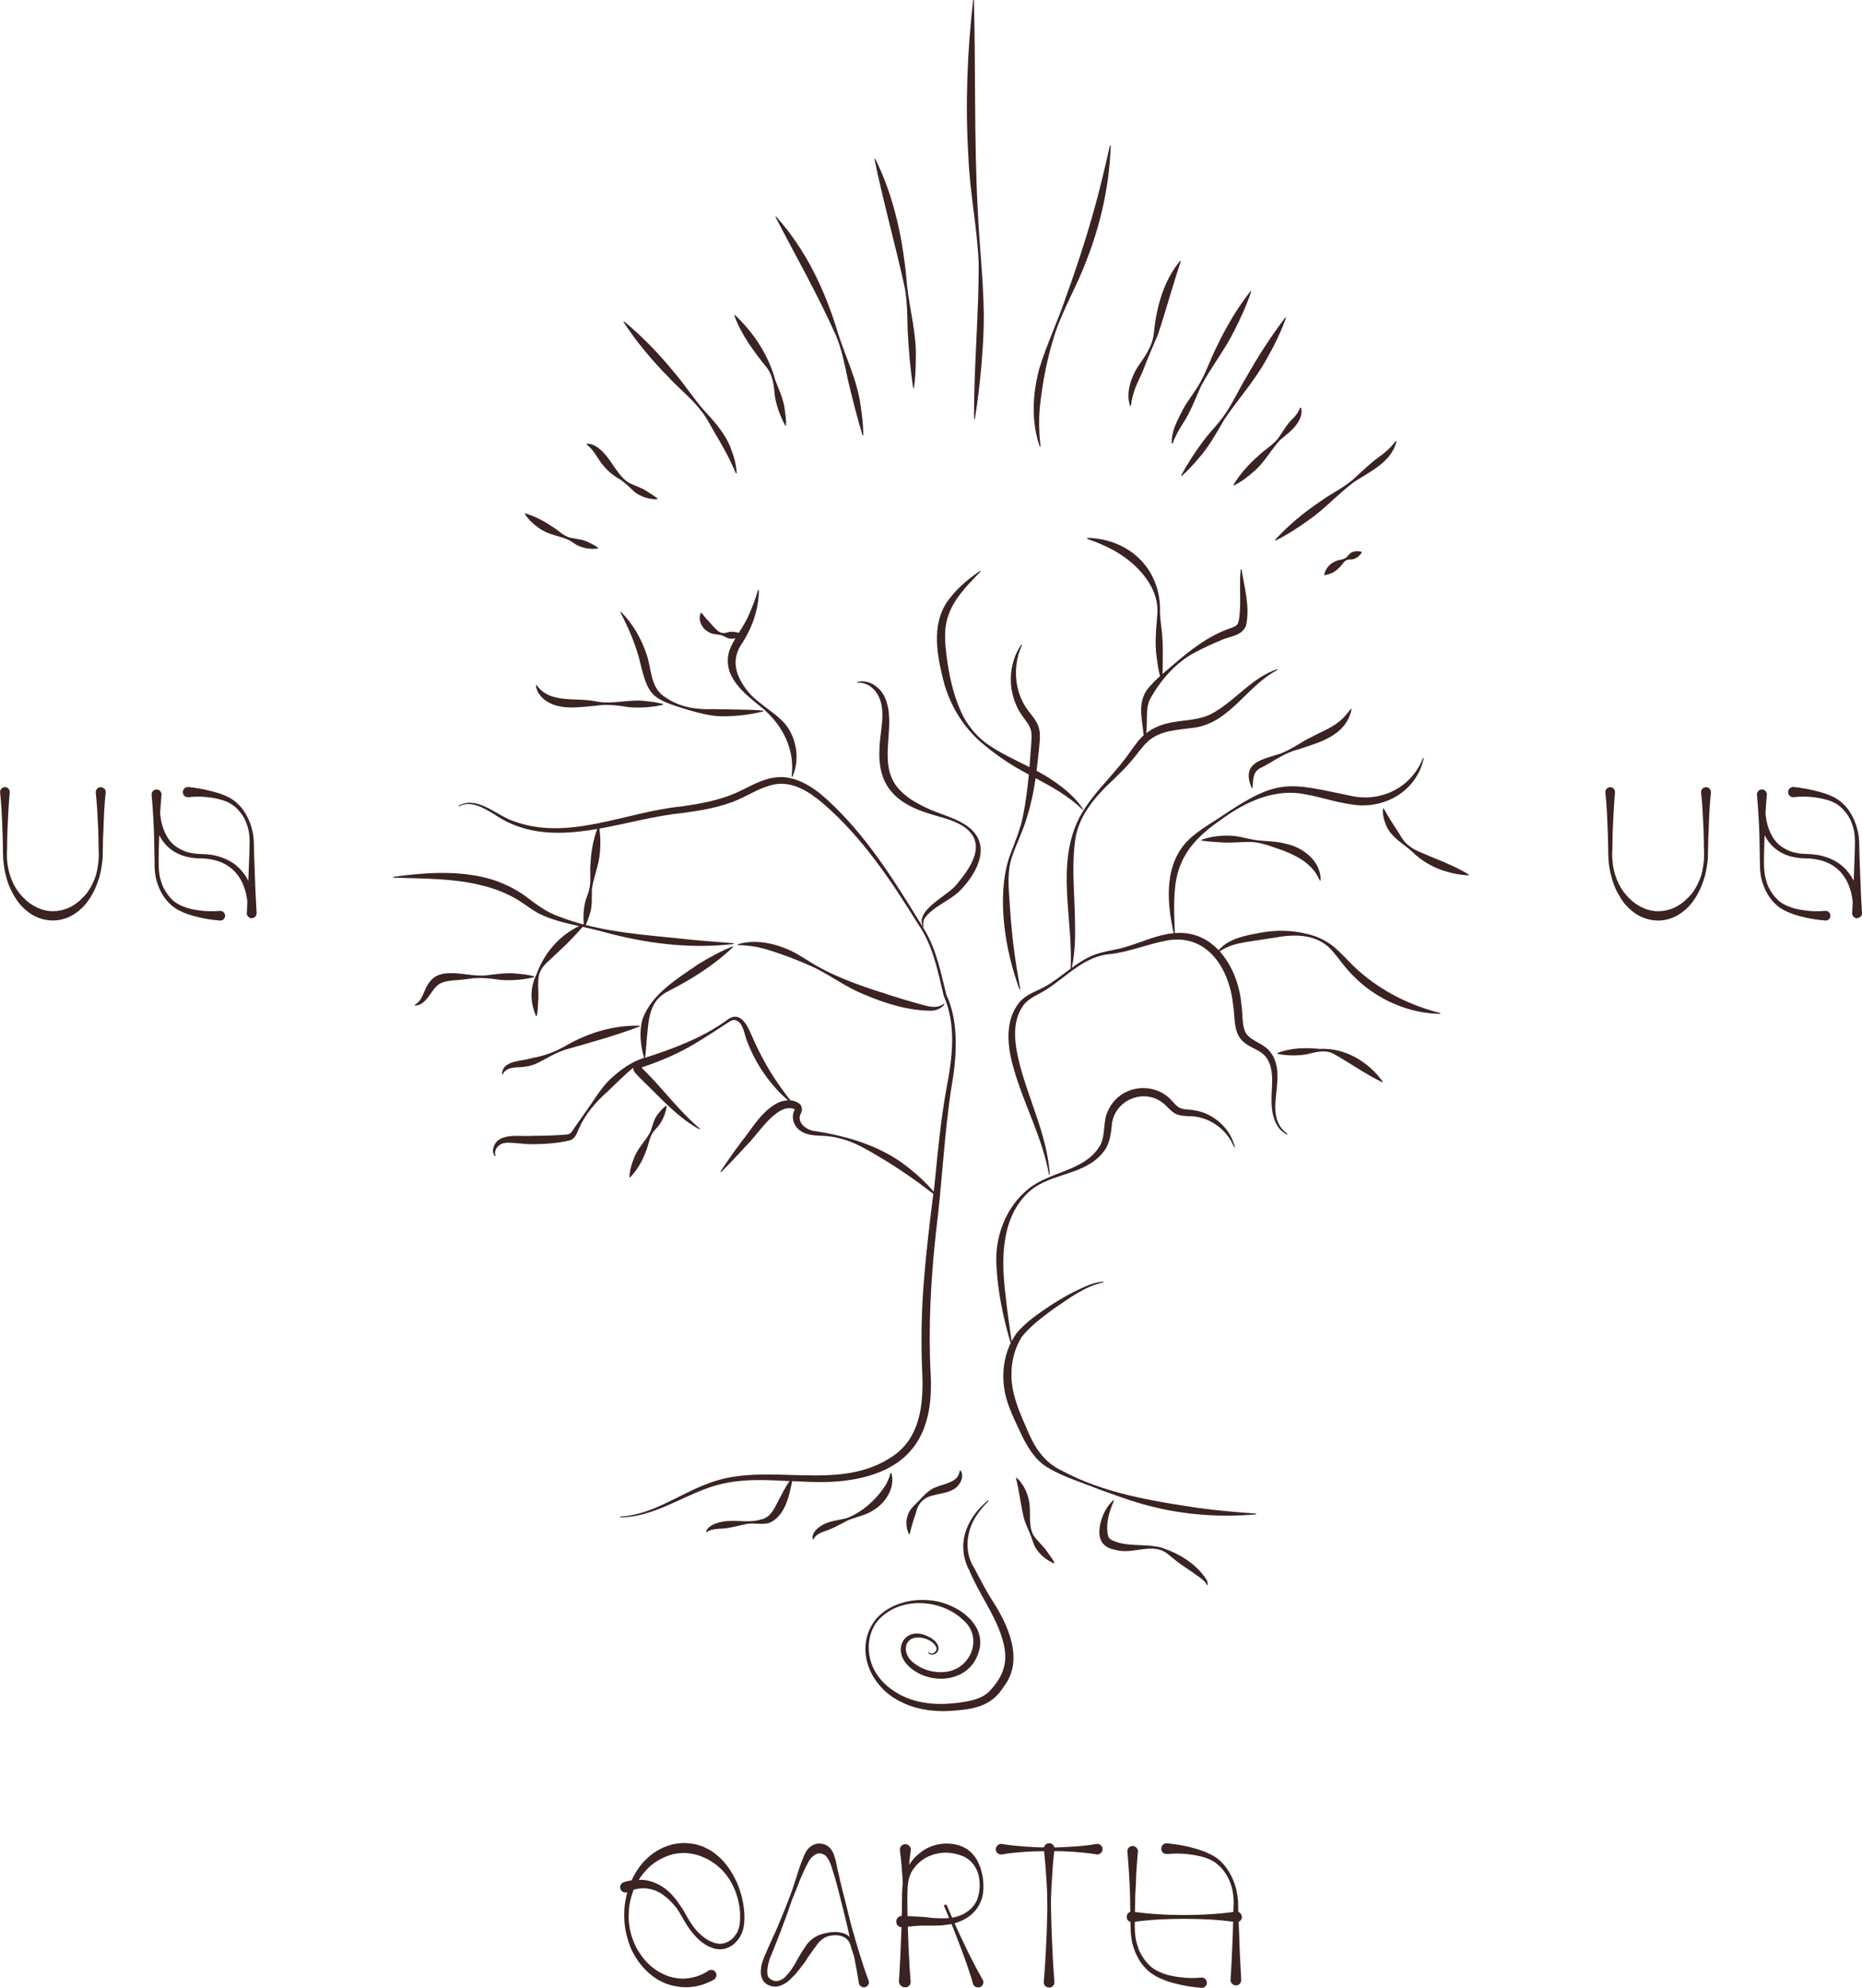 <?xml version="1.0" encoding="UTF-8"?>
<svg id="Layer_1" data-name="Layer 1" xmlns="http://www.w3.org/2000/svg" viewBox="0 0 597.02 637.07">
  <defs>
    <style>
      .cls-1 {
        fill: #3a2322;
      }
    </style>
  </defs>
  <path class="cls-1" d="M33.28,252.65c-.33-.27-.74-.39-1.15-.35-.42.04-.8.24-1.07.57-.26.31-.39.72-.35,1.1.42,3.94.6,7.95.78,11.89.06,1.93.12,3.92.12,5.9.06,1.01.06,2.01.06,2.95-.06.93-.12,1.9-.3,2.91-.12.94-.36,1.9-.58,2.81-.29.88-.65,1.78-1.06,2.66-.41.87-.88,1.7-1.41,2.47-.55.86-1.22,1.57-1.81,2.16-1.3,1.36-2.83,2.47-4.43,3.21-1.72.74-3.44,1.11-5.13,1.11-3.38,0-6.84-1.6-9.51-4.39-1.29-1.29-2.4-2.87-3.22-4.57-.43-.93-.78-1.82-1.06-2.72-.29-.88-.47-1.84-.65-2.77-.18-1-.24-1.96-.29-2.87,0-.97,0-1.97.06-3,0-1.97.06-3.98.12-5.95.18-3.88.36-7.89.72-11.82v-.02s0-.23,0-.23c-.04-.42-.23-.79-.53-1.06-.31-.27-.71-.4-1.13-.36-.42.04-.8.24-1.07.57-.26.31-.39.72-.35,1.1.44,4.17.61,8.33.72,11.86.08,1.31.11,2.65.13,3.94.01.66.03,1.32.05,1.97,0,1.02,0,1.99.06,3.02.06.97.12,1.97.3,3.02.12.97.36,2.01.61,2.98.24.97.55,1.95.92,2.93.32.79.76,1.83,1.34,2.8.45.85.98,1.68,1.65,2.63,1.37,1.76,2.98,3.18,4.79,4.24,1.99,1.09,4.18,1.67,6.36,1.67s4.45-.62,6.3-1.73c1.83-1.06,3.46-2.52,4.73-4.24,1.22-1.62,2.22-3.45,2.99-5.43.33-.88.63-1.76.97-2.86l.07-.31c.22-.92.42-1.79.53-2.65.19-1.08.31-2.05.37-3.06,0-1.01,0-1.97.06-3,0-1.96.06-3.95.18-5.93.11-3.51.27-7.67.72-11.88v-.21c-.04-.42-.24-.8-.57-1.07Z"/>
  <path class="cls-1" d="M81.69,279.53l-.24-6.47-.06-3.31c-.07-1.3-.21-2.38-.43-3.3-.51-2.28-1.37-4.38-2.58-6.25l-.26-.37c-.22-.33-.45-.66-.72-.98-.36-.42-.74-.86-1.16-1.22-.72-.72-1.66-1.41-2.79-2.05-1.77-.91-3.86-1.63-6.38-2.19-2.04-.51-4.21-.89-6.69-1.15h-.27c-.43.04-.82.24-1.1.57-.28.34-.43.78-.39,1.21.08.92.85,1.56,1.8,1.48,2.08-.24,4.13-.24,6.27,0,1.03.11,2.04.29,3.08.53,1.16.26,2.14.56,2.99.94.98.43,1.83.96,2.61,1.62.64.54,1.29,1.25,2.09,2.27,1.15,1.67,1.98,3.73,2.34,5.78.16.97.23,1.93.23,3.11l-.06,3.29-.35,9.26c-.55-1.11-1.21-2.12-1.98-3.01-.8-.98-1.73-1.85-2.78-2.59-1.01-.69-2.19-1.3-3.32-1.72-.95-.35-2.21-.78-3.55-.98-1.36-.2-2.56-.3-3.64-.3h0c-2.58-.07-4.77-.58-6.49-1.52-1.07-.56-1.96-1.21-2.66-1.9-.93-1-1.52-1.82-1.92-2.68-.99-1.81-1.62-3.96-1.87-6.36,0-.1-.01-.21-.03-.33-.01-.1-.03-.21-.03-.3l.02-.32c.11-1.78.23-3.62.39-5.4.07-.15.07-.34,0-.49-.06-.41-.25-.77-.56-1.02-.32-.27-.73-.4-1.19-.36-.91.17-1.53.98-1.38,1.83.18,2.1.36,4.28.47,6.48l.18,3.23.12,3.22c0,.54.02,1.1.03,1.66.01.55.03,1.1.03,1.64s.02,1.09.03,1.63c.01.54.03,1.07.03,1.62l.06,3.29c0,.99.1,2.07.31,3.31.43,2.21,1.3,4.37,2.51,6.25,1.31,2.02,3.06,3.63,5.06,4.63,1.77.91,3.86,1.63,6.38,2.19,1.95.49,4.13.82,6.69,1.03h.28c.82-.08,1.43-.83,1.36-1.67-.08-.87-.82-1.5-1.67-1.42-2.26.19-4.31.16-6.28-.12-1.07-.13-2.13-.31-3.08-.53-.94-.22-1.92-.56-2.93-1-.93-.41-1.81-.93-2.59-1.55-.85-.79-1.52-1.55-2.05-2.34-.58-.81-1.11-1.74-1.51-2.67-.35-1.01-.65-2.02-.88-3-.2-1.19-.29-2.23-.3-3.2-.04-.71-.03-1.43-.01-2.13,0-.36.01-.72.01-1.09,0-.54.02-1.07.03-1.61.02-.54.03-1.09.03-1.61.03-.55.05-1.11.06-1.67.01-.55.03-1.1.06-1.64v-.11c.16.3.32.6.5.89,1.29,2.21,3.27,4.01,5.56,5.07,2.13.98,4.56,1.47,7.22,1.47,2.56.06,4.79.5,6.64,1.29,2.1.87,3.91,2.28,5.24,4.08,1.21,1.57,2.09,3.55,2.69,6.03.18.83.3,1.67.41,2.42l-.17,3.61-.08.23.08.11c.04.51.32.93.77,1.16.21.25.52.38,1.01.19.84-.11,1.43-.83,1.35-1.65l-.02-.34c-.24-4.35-.46-8.46-.58-12.73Z"/>
  <path class="cls-1" d="M548,252.65c-.33-.27-.73-.39-1.15-.35-.42.04-.8.24-1.07.57-.26.31-.39.72-.35,1.1.42,3.93.6,7.93.78,11.84.06,1.94.12,3.95.12,5.95.06,1.01.06,2.01.06,2.98-.06.93-.12,1.88-.3,2.89-.12.93-.35,1.89-.58,2.81-.29.88-.65,1.77-1.06,2.66-.41.87-.88,1.7-1.41,2.47-.56.87-1.26,1.61-1.82,2.16-1.3,1.36-2.83,2.47-4.43,3.21-1.72.74-3.44,1.11-5.13,1.11-3.38,0-6.84-1.6-9.51-4.39-1.29-1.29-2.4-2.87-3.22-4.57-.43-.93-.78-1.82-1.06-2.72-.29-.88-.47-1.84-.65-2.76-.17-.99-.23-1.95-.29-2.87,0-.97,0-1.97.06-3,0-1.97.06-3.98.12-5.98.18-3.87.36-7.86.71-11.79v-.02s0-.23,0-.23c-.04-.42-.23-.79-.53-1.06-.31-.27-.71-.4-1.13-.36-.42.04-.8.24-1.07.57-.26.31-.39.72-.35,1.1.44,4.19.61,8.34.72,11.86.08,1.31.11,2.64.13,3.93.01.66.03,1.33.05,1.98,0,1.02,0,1.99.06,3.02.05.92.11,1.96.3,3.02.12.97.36,2.01.61,2.98.24.97.55,1.95.91,2.93.32.79.76,1.83,1.34,2.8.45.85.98,1.68,1.65,2.63,1.37,1.76,2.98,3.18,4.79,4.24,1.99,1.09,4.19,1.67,6.36,1.67s4.45-.62,6.3-1.73c1.82-1.06,3.46-2.52,4.73-4.24,1.22-1.62,2.22-3.45,2.99-5.43.33-.88.63-1.75.97-2.86l.08-.34c.21-.91.42-1.77.52-2.62.19-1.08.31-2.05.37-3.06,0-1.01,0-1.97.06-3,0-1.96.06-3.95.18-5.93.11-3.52.28-7.67.72-11.88v-.21c-.04-.42-.24-.8-.57-1.07Z"/>
  <path class="cls-1" d="M596.99,292.25c-.24-4.35-.46-8.46-.58-12.73l-.24-6.47-.06-3.31c-.07-1.3-.21-2.38-.43-3.3-.51-2.28-1.37-4.38-2.58-6.25l-.26-.37c-.22-.33-.45-.66-.72-.98-.36-.42-.74-.86-1.16-1.22-.72-.72-1.66-1.41-2.79-2.05-1.78-.91-3.86-1.63-6.38-2.19-2.04-.51-4.21-.89-6.69-1.15h-.27c-.43.04-.82.24-1.1.57-.28.34-.43.78-.39,1.21.08.92.84,1.56,1.8,1.48,2.08-.24,4.13-.24,6.27,0,1.03.11,2.04.29,3.08.53,1.16.26,2.14.56,2.99.94.98.43,1.83.96,2.61,1.62.82.69,1.56,1.59,2.09,2.27,1.16,1.67,1.99,3.73,2.34,5.78.16.96.24,1.95.24,3.11l-.06,3.29-.35,9.26c-.55-1.11-1.21-2.12-1.98-3.01-.8-.98-1.73-1.85-2.78-2.59-1.01-.69-2.19-1.3-3.32-1.72-.95-.35-2.21-.78-3.55-.98-1.36-.2-2.56-.3-3.64-.3h0c-2.58-.07-4.77-.58-6.49-1.52-1.07-.56-1.96-1.21-2.66-1.9-.93-1-1.52-1.82-1.92-2.68-.99-1.81-1.62-3.96-1.87-6.36,0-.1-.01-.21-.03-.33-.01-.1-.03-.21-.03-.3l.02-.32c.11-1.78.23-3.62.39-5.4.07-.15.07-.34,0-.49-.06-.41-.25-.77-.56-1.02-.32-.27-.73-.4-1.19-.36-.91.17-1.53.98-1.39,1.78.18,2.12.36,4.31.48,6.53l.18,3.23.12,3.22c0,.54.02,1.1.03,1.66.02.55.03,1.1.03,1.64s.01,1.09.03,1.63c.01.54.03,1.07.03,1.62l.06,3.29c0,.99.1,2.07.31,3.31.43,2.2,1.3,4.37,2.51,6.25,1.31,2.03,3.06,3.63,5.06,4.63,1.77.91,3.86,1.63,6.38,2.19,1.95.49,4.13.82,6.69,1.03h.28c.82-.08,1.43-.83,1.36-1.67-.08-.87-.81-1.49-1.67-1.42-2.26.19-4.31.16-6.28-.12-1.07-.13-2.13-.31-3.08-.53-.94-.22-1.92-.56-2.93-1-.93-.41-1.81-.93-2.59-1.55-.85-.79-1.52-1.55-2.05-2.34-.58-.81-1.1-1.74-1.51-2.67-.35-1-.65-2.02-.88-3-.2-1.19-.29-2.23-.3-3.2-.04-.71-.03-1.43-.01-2.13,0-.36.01-.72.01-1.09,0-.54.01-1.07.03-1.61.02-.54.03-1.09.03-1.61.03-.55.05-1.11.06-1.67.01-.55.03-1.09.06-1.63v-.11c.16.3.32.6.5.89,1.29,2.21,3.27,4.01,5.56,5.07,2.13.98,4.56,1.47,7.22,1.47,2.6.07,4.77.49,6.64,1.29,2.1.87,3.91,2.28,5.24,4.08,1.21,1.57,2.09,3.55,2.69,6.03.18.83.3,1.67.41,2.42l-.17,3.61-.08.23.08.11c.04.51.32.93.77,1.16.21.25.53.38,1.01.19.84-.11,1.43-.83,1.36-1.65l-.02-.34Z"/>
  <path class="cls-1" d="M236.15,603.09c-.65-1.36-1.46-2.94-2.51-4.42-1.12-1.56-2.24-2.82-3.45-3.85l-.97-.78c-.33-.27-.61-.46-.91-.66l-.52-.33c-.27-.17-.56-.35-.9-.51-.08-.03-.16-.07-.24-.11-.11-.06-.23-.11-.28-.12l-.63-.35c-1.87-.75-3.57-1.14-5.12-1.19-.31-.08-.54-.08-.74-.08h-.72c-.2,0-.41.02-.63.03-.22.02-.44.03-.73.04l-1.44.22c-.37.06-.79.13-1.14.25-1.71.46-3.39,1.2-4.85,2.12-1.34.82-2.66,1.92-4.05,3.39-1.52,1.7-2.77,3.63-3.81,5.9-.82.13-1.63.31-2.46.57l-.25.09c-.81.4-1.17,1.38-.82,2.26.2.4.54.71.96.87.38.15.78.15,1.18,0-.03.12-.06.24-.07.34-.14.43-.21.86-.27,1.26-.18.7-.3,1.44-.41,2.15l-.05.3c-.17,1.42-.21,3.01-.13,5.01.2,3.31,1.02,6.58,2.45,9.71.94,1.8,1.77,3.12,2.71,4.29,1.19,1.49,2.39,2.68,3.64,3.64,1.3,1.04,2.82,1.91,4.54,2.6l1.22.4.26.04.39.15.64.13c.86.2,1.73.33,2.59.4.41.03.82.05,1.24.05,3.06,0,6.19-.84,8.94-2.41l.31-.04v-.19c.28-.24.47-.55.55-.91.1-.43.02-.88-.21-1.23-.23-.38-.6-.65-1.04-.75-.45-.1-.93-.01-1.31.24-1.2.82-2.54,1.46-3.99,1.9-1.57.43-3.01.64-4.36.64-.19-.02-.38-.03-.57-.04-.56-.04-1.09-.07-1.7-.22l-.54-.06-1.59-.45c-1.36-.47-2.7-1.14-4.07-2.03-1.27-.89-2.43-1.92-3.44-3.06-1.02-1.22-1.93-2.51-2.69-3.84-1.51-2.89-2.37-5.92-2.56-9.01-.06-1.61,0-3.21.19-4.74.13-.83.32-1.61.52-2.4.05-.28.13-.53.23-.82l.51-1.53c.03-.11.07-.22.11-.32.69-.17,1.47-.35,2.26-.41,1.47-.13,2.96.07,4.32.56l.53.2c.06.02.12.05.19.1.09.06.2.12.29.14l.57.28c.06.02.12.05.19.09.08.05.17.1.28.15l.91.61c.1.08.19.16.28.23.22.18.42.36.62.47l.86.73c.19.24.41.45.61.63.09.08.18.17.24.23l1.55,1.8c.69.92,1.24,1.89,1.82,2.92.23.4.46.81.7,1.22l.24.39c.77,1.25,1.57,2.55,2.58,3.68.59.74,1.19,1.38,1.73,1.87.73.66,1.39,1.17,2.07,1.6.77.49,1.59.89,2.33,1.14.77.32,1.69.48,2.76.48h.01c.7-.05,1.73-.22,2.68-.69.86-.43,1.6-.98,2.18-1.63.62-.62,1.17-1.38,1.56-2.17.34-.63.62-1.4.88-2.43v-.03c.53-2.96.33-6.22-.59-9.99-.5-1.8-1.04-3.35-1.65-4.75ZM237.01,617.54c-.24.89-.5,1.54-.81,2.05-.36.6-.85,1.22-1.36,1.73-1.14,1.01-2.51,1.6-3.85,1.66-.69,0-1.43-.13-2.09-.37-.71-.26-1.39-.5-2.07-.94-.69-.42-1.31-.86-1.83-1.33-.57-.5-1.15-1.03-1.65-1.59-1.01-1.2-1.91-2.48-2.77-3.94-.39-.71-.78-1.42-1.15-2.04-.32-.63-.71-1.17-1.08-1.69l-.31-.43c-.04-.07-.08-.13-.11-.2-.07-.13-.14-.26-.22-.34l-1.12-1.52-1.25-1.45s-.1-.1-.16-.15c-.09-.08-.19-.16-.3-.31-1.15-1.15-2.58-2.16-4.27-3-1.72-.79-3.53-1.21-5.23-1.21h-.58c.85-1.39,1.96-2.74,3.31-4.04,1.06-1,2.33-1.9,3.7-2.61,1.3-.71,2.77-1.28,4.13-1.59,1.54-.33,2.97-.44,4.38-.32,1.49.13,2.96.46,4.26.95,2.88,1.05,5.46,2.79,7.46,5.04,2.02,2.26,3.54,5.11,4.41,8.25.41,1.41.69,2.98.83,4.67.06,1.53.07,3.15-.25,4.69Z"/>
  <path class="cls-1" d="M273.17,617.93c-.52-1.91-.99-3.84-1.44-5.72-.23-.95-.46-1.91-.7-2.86l-.43-1.67c-.58-2.24-1.18-4.55-1.65-6.86-.28-1.01-.48-2.01-.7-3.07-.09-.42-.18-.84-.27-1.29l-.1-.37c-.17-.62-.34-1.26-.57-1.89-.42-1.01-.95-1.76-1.66-2.34-.7-.64-1.77-1.01-2.89-1.01h0c-1.25-.08-2.36.58-2.92.99-.72.54-1.25,1.23-1.66,2.12-.21.35-.41.82-.55,1.16l-.45,1.17c-.68,1.69-1.23,3.42-1.75,5.1-.34,1.08-.68,2.16-1.06,3.25-.75,2.3-1.62,4.48-2.54,6.79l-.58,1.45c-1.04,2.57-2.17,5.32-3.44,8.05l-1.83,4.06c-.19.53-.42,1.02-.66,1.54l-.24.53c-.32.8-.56,1.49-.72,2.09-.28.76-.35,1.58-.41,2.37h0c-.08,1.1.07,1.95.47,2.69.16.47.46.92.81,1.19.31.3.69.64,1.13.78.85.46,1.95.56,2.71.5.95-.15,1.75-.53,2.39-.88.62-.31,1.3-.82,1.92-1.43l1.59-1.59c.24-.29.47-.58.7-.85.28-.33.55-.65.81-1,.25-.38.57-.76.88-1.14.16-.2.32-.39.49-.61.1-.16.21-.31.32-.47.31-.44.62-.89.84-1.34l.4-.58c.29-.42.56-.81.82-1.16.2-.26.38-.51.55-.76.22-.32.43-.63.71-.95.37-.55.81-1.12,1.24-1.62l.25-.22c.41-.37.8-.71,1.34-.99.52-.35,1.19-.6,1.94-.72.78-.14,1.43-.18,2.06-.12,1.49.07,2.73.62,3.51,1.56.4.46.71,1.06.9,1.74.12.43.26.87.4,1.29.09.28.18.54.26.81l.44,1.32c.58,2.84,1.11,5.73,1.55,8.51,0,.15.04.26.06.26l.03.14c.17.43.52.77.96.94.19.07.38.11.56.11s.36-.04.49-.11c.43-.13.78-.43.98-.83.19-.39.21-.83.05-1.22-2.08-5.51-3.73-11.26-5.32-16.82ZM270.66,619.69c-.69-.25-1.42-.4-2.32-.48-1.5-.06-3.1.14-4.6.6-1.63.44-3.14,1.31-4.12,2.36-.6.53-1.06,1.17-1.56,1.96l-1.17,1.81c-.52.76-.95,1.55-1.36,2.32-.27.51-.55,1.02-.86,1.53-.89,1.45-1.68,2.51-2.51,3.35-.45.57-.92.97-1.51,1.27-.53.29-1.13.48-1.7.54-.54,0-1.06-.15-1.64-.47-.52-.29-.81-.64-1.06-1.03-.16-.49-.24-1.07-.24-1.82.06-.63.13-1.27.25-1.93l.57-2.04c.26-.65.52-1.29.85-2.02l1.63-4.1c.17-.45.35-.91.53-1.36.36-.9.73-1.83,1.03-2.74l1.57-4.18c.26-.82.54-1.62.82-2.41.21-.59.41-1.17.6-1.73.19-.48.4-.98.6-1.47.35-.84.7-1.71,1.03-2.57,1.14-3.08,2.31-5.7,3.56-8.03.38-.75.74-1.29,1.1-1.66.44-.44.94-.82,1.31-1.09.48-.21.87-.3,1.28-.3.44,0,.78.04,1.18.28l.1.04c.4.1.84.47,1.17.99.43.49.75,1.21.99,1.81.31.62.49,1.29.69,2.02.08.28.18.56.28.85.13.37.26.76.37,1.17.85,2.86,1.57,5.76,2.27,8.57.64,2.51,1.39,5.49,2.08,8.51l.56,2.56c-.54-.54-1.16-.93-1.75-1.11Z"/>
  <path class="cls-1" d="M313.5,611.27c.57-.88,1.05-1.95,1.41-3.1.27-1.08.4-2.15.4-3.26.07-1.03-.05-2.08-.2-3.28-.2-1.05-.46-2.12-.8-3.19-.37-.94-.84-2.02-1.47-3-.81-1.13-1.6-1.97-2.43-2.56-2.31-1.67-4.93-2.02-6.71-2.02h0c-2.26-.06-4.63.51-6.69,1.61-1.05.56-2,1.32-2.8,2-.78.66-1.53,1.49-2.29,2.56-.14.22-.28.44-.42.67.13-1.69.31-3.23.53-4.7v-.45c-.09-.48-.36-.92-.75-1.19-.37-.26-.82-.37-1.22-.29-.47.04-.89.26-1.17.63-.29.38-.42.88-.34,1.35.39,2.96.67,6.19.91,10.43v.15c-.26,2.04-.26,4.07-.26,6.03,0,.78-.02,1.57-.03,2.37-.01.67-.03,1.35-.03,2.01h-.11c-1.02.08-1.72.93-1.65,1.94,0,.46.19.89.54,1.21.32.29.73.46,1.14.47-.22,6.49-.49,12.13-.83,17.25v.23c.08.83.68,1.52,1.43,1.69.25.08.55.08.8.08.44-.04.84-.25,1.12-.59.29-.35.43-.79.39-1.24-.04-.69-.1-1.38-.15-2.07-.1-1.29-.2-2.62-.24-3.91-.25-3.9-.38-7.8-.51-11.61,1.61-.18,3.05-.29,4.49-.35h3.12c1.06,0,2.16,0,3.28-.07,1.07-.13,2.17-.26,3.13-.44l.2.48c.79,1.95,1.58,3.97,2.4,6.18.92,2.38,1.64,4.34,2.27,6.17.7,2.04,1.43,4.15,2.01,6.29v.09s.07.07.07.07c.02.07.04.15.11.27.35.52.91.8,1.47.8.29,0,.59-.08.85-.24.83-.5,1.08-1.5.58-2.33-1.02-1.74-2.07-3.68-3.12-5.78-.91-1.7-1.83-3.57-2.92-5.91-.95-1.95-1.86-3.91-2.79-5.97l-.16-.37c.75-.19,1.53-.47,2.31-.83,1.55-.72,3.69-2.04,5.1-4.24ZM305.27,614.56l-.39-.83c-.3-.8-.63-1.55-.99-2.35l-.32-.73-.16-.22-.69.07v.38l.04.16c.52,1.12.94,2.11,1.29,3.04l.27.65c-1.84.17-3.78.05-5.53-.05l-1.58-.2c-.51-.06-1.04-.13-1.61-.13h-.01c-1.57-.12-3.11-.19-4.6-.25,0-.69-.02-1.37-.03-2.05-.02-.79-.03-1.59-.03-2.4v-2.08c0-.45,0-.95.06-1.43,0-.58,0-1.08.06-1.69,0-.24.04-.56.13-.99.13-1,.4-2.01.75-2.83.33-.78.85-1.58,1.57-2.44,1.23-1.48,2.78-2.63,4.6-3.4,1.87-.73,3.74-1.08,5.58-1.01,1.84.06,3.73.5,5.43,1.26.94.51,1.64,1.01,2.25,1.63.66.66,1.23,1.46,1.69,2.38.46.93.76,1.87.88,2.83.19,1.01.19,2.05.19,3.03-.06.93-.23,1.94-.51,2.99-.24.88-.66,1.76-1.24,2.61-1.08,1.5-2.73,2.72-4.63,3.44-.91.33-1.7.54-2.45.66Z"/>
  <path class="cls-1" d="M352.78,591.26c-.37-.26-.85-.36-1.29-.28-2.38.43-4.85.7-7.57.84-1.79.12-3.8.25-5.83.26-.24-.9-1.04-1.46-1.93-1.3-.68.07-1.25.59-1.44,1.3-1.97-.01-3.97-.14-5.91-.26h-.14c-2.41-.2-4.9-.4-7.43-.85h-.52c-.44.09-.84.34-1.11.72-.27.38-.38.84-.3,1.29.17.91,1.06,1.52,2,1.34,2.47-.44,4.96-.64,7.37-.83h.14c1.98-.13,3.93-.2,5.95-.2.34,3.16.6,6.37.81,10.06.03.42.05.86.07,1.29.02.44.03.88.06,1.3.06.9.06,1.78.06,2.65.06,1.82.06,3.55,0,5.31-.07,3.58-.19,7.05-.39,10.59-.18,3.28-.38,6.99-.72,10.69v.23c.08.93.81,1.58,1.74,1.58.05,0,.11,0,.17,0,.92-.08,1.59-.91,1.51-1.83l-.02-.29c-.26-3.54-.5-6.89-.63-10.37-.2-3.57-.33-7.03-.39-10.6-.07-1.75-.07-3.48-.07-5.29.03-.44.05-.89.07-1.36.02-.43.03-.87.06-1.34,0-.83.06-1.72.13-2.58.18-3.24.37-6.59.8-10.05,2.02,0,4,.07,5.89.19,2.47.19,5.03.39,7.53.83.21.08.47.08.68,0,.91-.19,1.52-1.04,1.36-1.92-.08-.47-.33-.87-.7-1.13Z"/>
  <path class="cls-1" d="M398.14,614.04c-.14-.62-.57-1.12-1.1-1.32l-.06-3.05c-.07-1.19-.27-2.39-.46-3.57-.54-2.41-1.47-4.66-2.78-6.69-.35-.56-.69-1.03-1.06-1.46-.25-.33-.51-.61-.77-.87-.16-.17-.33-.34-.51-.54-.88-.82-1.85-1.5-3.08-2.14-1.89-.97-4-1.73-6.85-2.44-2.49-.62-5.04-.95-7.25-1.18h-.36c-.93.08-1.59.92-1.51,1.91.08.93.9,1.58,1.9,1.51,2.37-.21,4.6-.18,6.82.06,1.16.14,2.31.34,3.36.58.93.16,1.93.48,3.23,1.01,1.05.46,1.98,1.03,2.77,1.7.93.79,1.67,1.62,2.28,2.54,1.26,1.74,2.14,3.89,2.54,6.22.22,1.29.32,2.42.32,3.44l-.12,3.01c-2.52.37-4.99.61-7.54.73-2.47.18-5.09.26-8.24.26s-5.71-.08-8.24-.26c-2.49-.12-5.03-.37-7.55-.73.04-.55.04-1.09.04-1.61.07-1.18.07-2.38.07-3.51l.2-3.58.13-3.51c.12-2.17.29-4.3.48-6.55l.03-.43c.08-.14.08-.31,0-.49-.12-.88-.92-1.53-1.83-1.44-.48.04-.92.29-1.21.67-.27.35-.37.78-.3,1.17l.04.53c.18,2.26.36,4.39.48,6.55l.19,3.51.13,3.56c0,.59.02,1.18.03,1.77.02.58.03,1.16.03,1.75,0,.53,0,1.03.04,1.57-.8.25-1.29,1.05-1.14,1.92.07.65.56,1.17,1.18,1.33l.06,2.27c0,1.07.11,2.24.33,3.58.45,2.39,1.34,4.63,2.72,6.84,1.44,2.16,3.34,3.87,5.47,4.94,1.92.99,4.19,1.77,6.91,2.37,2.12.53,4.48.89,7.25,1.12h.3c.88-.09,1.52-.88,1.44-1.77-.08-.93-.86-1.58-1.77-1.51-2.45.21-4.75.17-6.82-.13-1.12-.12-2.22-.31-3.34-.58-.99-.22-1.97-.55-3.18-1.08-1.01-.44-1.97-1.02-2.82-1.69-.93-.86-1.65-1.68-2.23-2.54-.63-.88-1.2-1.89-1.64-2.9-.38-1.09-.71-2.19-.96-3.25-.22-1.29-.32-2.4-.32-3.42-.04-.54-.03-1.11-.01-1.71,0-.2,0-.4.01-.6,2.38-.34,4.87-.53,7.27-.71l.31-.02c5.67-.27,11.09-.26,16.48,0,2.44.18,4.96.37,7.45.73l-.12,4.41c-.19,4.61-.38,9.37-.71,14.2v.16c.08.94.85,1.64,1.84,1.64h0c.94-.08,1.66-.93,1.58-1.83l-.02-.46c-.26-4.69-.5-9.12-.62-13.71l-.18-4.39c.73-.29,1.17-1.04,1.02-1.86Z"/>
  <path class="cls-1" d="M283.96,475.96c-2.91,4.54-7.41,8.69-12.52,10.61-2.87.74-5.97.86-8.5,2.67-1.3.84-2.66,2.38-2.4,4.04l.25.04c.72-1.3,1.86-1.86,3.08-2.38,2.67-.79,5.35-2.28,7.85-3.61,2.73-1.24,5.82-1.6,8.36-3.35,3.94-2.35,7.06-7.26,5.72-11.92h-.25c-.4,1.46-.92,2.73-1.59,3.91Z"/>
  <path class="cls-1" d="M307.74,471.32c-.49,3.79-4.51,4.01-7.46,5.24-2.47.78-4.22,2.96-5.96,4.73-.85.89-1.88,1.73-2.59,2.85-1.32,2.21-1.5,5.22-.27,7.51,0,0,.25-.04.25-.04.52-2.38,1.13-4.36,1.92-6.58.65-3.18,2.5-5.12,5.71-5.8,2.93-.81,6.7-.9,8.47-3.96.73-1.16,1.02-2.88.17-4.02,0,0-.24.08-.24.08Z"/>
  <path class="cls-1" d="M331.96,495.94c1.37,2.28,3.53,4.05,5.96,5.11l.17-.19c-.59-1.25-1.42-2.2-2.12-3.25-1.36-2.12-3.38-3.64-4.72-5.75-1.73-3.5-.48-7.54-1.41-11.29-.59-2.62-1.88-5.16-3.87-6.96,0,0-.22.13-.22.13,1.15,4.51,1.5,8.52,2.57,12.93.57,1.9,1.5,3.68,2.19,5.53.47,1.22.81,2.55,1.45,3.74Z"/>
  <path class="cls-1" d="M384.44,483.33c-15.05-2.27-30.48-4.72-44.04-12.02-5.72-2.66-8.85-7.69-11.16-13.34-2.41-5.48-4.88-11.04-4.94-17.06-.07-4.32.99-8.82,3.32-12.46,2.77-3.48,6.53-6.26,10.12-8.92,4.97-3.35,10.07-7.29,16.03-8.53,0,0,0-.25,0-.25-3.14.18-6,1.64-8.79,2.95-2.78,1.37-5.45,2.94-8.06,4.62-3.9,2.63-7.84,5.24-10.93,8.9-.61.84-1.16,1.71-1.64,2.62-.76-5.36-1.55-10.7-2.09-16.04-1.28-11.2-1.04-24.16,7.98-32.12,6.87-5.87,17.52-4.91,23.43-12.35,2.07-2.34,2.55-5.88,2.81-8.78.73-7.88,10.09-11.89,16.24-7.17,1.19.85,2,2,3.24,2.95,1.88,1.61,4.91,1.28,6.93,1.49,5.46.58,10.67,4.42,12.81,9.87l.24-.07c-1.39-5.82-6.56-10.69-12.78-11.75-1.57-.28-3.06-.23-4.24-.58-1.3-.35-2.01-1.23-2.93-2.24-5.7-6.73-16.72-5.42-20.55,2.58-2.18,3.99-.55,8.87-3.37,12.5-5.22,7.33-15.64,7.42-22.34,12.92-7.09,5.64-10.73,15.13-10.26,24.11.37,8.6,2.16,17.06,4.59,25.28-3,6.15-3.04,13.61-.69,19.93,1.07,2.99,2.43,5.79,3.74,8.57,1.94,4.18,4.47,8.71,8.57,11.26,5.27,3.19,11.42,4.99,17.11,7.28,4.37,1.55,8.7,3.18,13.17,4.46,11.88,3.43,24.49,4.52,36.78,3.39v-.25c-6.16-.42-12.25-.95-18.3-1.77Z"/>
  <path class="cls-1" d="M209.29,363.05c.57-.91,1.43-1.65,2.09-2.51,1.25-1.8,2.05-3.8,2.38-6.01l-.22-.13c-.96.68-1.67,1.51-2.35,2.36-1.5,1.68-1.92,3.88-2.61,5.91-1.46,2.88-3.96,5.11-5.19,8.21-.82,1.99-1.46,4.08-1.58,6.36,0,0,.23.1.23.1,2.34-2.45,3.89-5.17,5.02-8.25.87-1.94,1.04-4.25,2.23-6.05Z"/>
  <path class="cls-1" d="M160.97,344.28l.25.03c.38-.9,1.12-1.43,1.91-1.77,1.14-.48,2.78-.46,4.06-.54,1.54-.13,3.11-.42,4.53-1.02,3.67-1.71,6.91-4.01,10.87-4.95,7.62-2.17,15.04-4.23,22.5-7.05l-.04-.25c-8.06-.2-15.99,2.14-22.98,6.04-3.41,2.03-7.11,3.54-10.98,4.23,0,0-2.76.63-2.76.63-2.7.47-7.4.92-7.35,4.64Z"/>
  <path class="cls-1" d="M171.28,313.16v-.25c-1.76-.48-3.52-.69-5.28-.84-3.55-.48-7.05.22-10.56.57-3.58.22-7.01-.73-10.6-.75-1.95-.03-4.07.2-5.75,1.45-3.55,2.9-2.92,7.03-6.09,8.65l.05.25c.94.06,1.93-.37,2.68-1,1.91-1.53,3.14-4.56,4.92-5.73,1.09-.75,2.62-1.11,4.29-1.26,1.55-.1,3.71-.3,5.23-.52,3.54-.61,7.05-.16,10.56.35,3.55.22,7.08-.07,10.56-.92Z"/>
  <path class="cls-1" d="M261.39,310.24c5.27,2.66,10.11,6.25,15.63,8.47,6.86,2.9,14.19,5.22,21.7,5.22,1.53-.12,3.24-.73,4.09-2.09,0,0-.19-.16-.19-.16-2.36,1.9-5.4.71-8.06.03-2.81-.79-5.61-1.6-8.38-2.49-8.33-2.66-16.77-5.35-24.4-9.71-2.56-1.46-4.99-3.19-7.67-4.54-5.31-2.61-11.78-4.09-17.58-2.33l.04.25c2.97.05,5.8.45,8.56,1.19,5.52,1.65,11,3.72,16.26,6.16Z"/>
  <path class="cls-1" d="M423.28,336.18c-4.64-.46-9.28-.43-13.7,1.32,0,0,.02.25.02.25,3.07.61,6.14.65,9.2.19,2.89-.68,6.03-1.72,8.81-.18,5.25,2.91,10.05,6.42,15.57,9.09,0,0,.16-.19.16-.19-4.53-6.37-12.14-10.92-20.08-10.49Z"/>
  <path class="cls-1" d="M428.42,304.09c-2.57-2.35-5.79-3.94-9.12-4.73-4.99-1.27-10.3-1.37-15.35-.39-4.61.87-10.03,1.8-13.2,5.57-2.94-3.11-6.75-5.24-11.39-5.52-.89-.05-1.78-.04-2.66.03-.16-4.64-.43-9.26,0-13.77.79-10.8,6.52-16.9,15.16-22.82,7.73-5.66,17.13-9.89,26.82-7.86,4.7.81,9.35,2.46,14.38,3.17,10.55,1.89,21.16-4.06,23.44-14.77,0,0-.24-.07-.24-.07-3.58,9.33-13.19,14.19-22.81,12.2-20.7-4.32-23.52-5.84-42.04,6.66-4.04,2.73-8.53,5.05-11.85,9.06-6.32,7.93-5.27,18.93-3.25,28.23-5.13.48-9.99,2.75-14.76,4.23-3.81,1.27-7.95,1.44-11.67,3.11-2.26,1-4.28,2.34-6.23,3.76,1.11-5.16,1.16-10.51,1.02-15.73-.15-8.11-1.04-16.26-.04-24.32.78-8.34,6.49-14.8,12.37-20.28,1.95-1.91,3.94-3.82,5.74-5.95,1.83-2.12,3.31-4.41,5.18-6.14,3.88-3.7,9.46-3.78,14.61-4.49,11.77-1.39,17.29-13.62,27.12-18.57,0,0-.1-.23-.1-.23-7.89,2.57-13.18,9.73-20.15,13.76-4.75,2.96-10.14,2.29-15.45,3.69-2.28.58-4.57,1.59-6.45,3.07.52-3.64-.28-7.36,1.13-10.73,3.4-6.18,8.37-12.02,14.77-15.3,2.58-1.36,5.21-2.57,7.86-3.67,2.79-1.41,7.03-1.36,8.26-4.82,1.34-6.06-.52-12.06-1.44-18.01h-.25c-.48,4.42-.01,8.81-.27,13.18-.11,1.24-.18,2.87-.55,3.95-.41,1.11-1.41,1.3-2.54,1.76-7.13,2.46-13.09,7.19-18.71,12.07-1,.86-2.02,1.71-3.02,2.58.02-.64.03-1.35.04-1.67.07-3.6.15-7.2-.14-10.8-.21-2.4-.65-4.8-.71-7.21.5-13.85-9.79-23.67-23.36-23.94l-.05.25c4.57,1.67,8.89,3.55,12.55,6.32,5.39,4.04,10.39,10.26,10.04,17.37-.33,4.82-.96,9.67-.22,14.51.28,1.94.48,3.96,1.09,5.83-.99.89-1.95,1.8-2.84,2.8-4.87,4.86-2.99,10.39-2.43,16.18-.15.14-.3.27-.45.42-2.08,2.07-3.5,4.47-5.11,6.58-1.61,2.14-3.36,4.21-5.16,6.26-3.58,4.1-7.34,8.21-9.91,13.14-7.69,15.12-1.93,32.47-2.81,48.41-2.78,2.05-5.45,4.25-8.49,5.91-2.59,1.38-5.84,2.38-7.87,4.82-4.88,5.81-3.92,14.34-1.95,21.05,3.24,11.65,9.29,22.31,11.37,34.26l.25-.03c-.24-4.03-1.06-8.03-2.12-11.92-2.14-7.74-5.31-15.17-7.37-22.88-1.64-6.3-3.02-13.83,1.03-19.46,1.83-2.41,4.59-3.33,7.18-4.93,6.7-4.23,12.32-10.83,20.64-11.5,5.95-.65,11.81-3.08,17.55-4.22,13.28-2.84,20.62,8.59,21.87,20.36.74,4.05-.11,9.14,3.45,12.1,1.8,1.5,3.79,2.14,5.31,3.14,5.16,3.43,3.49,10.5,3.57,15.86.05,3.95,1.08,8.83,5.05,10.63,0,0,.11-.22.11-.22-7.5-5.35-1.59-15.03-3.76-22.66-.54-2.13-1.9-4.2-3.75-5.42-1.8-1.25-3.7-1.98-4.94-3.14-2.5-2.13-1.74-6.62-2.4-10.64-.55-5.83-2.88-12.17-6.9-16.64,2.44-1.75,5.34-2.48,8.27-2.99,3.27-.52,6.62-1.02,9.88-1.5,6.53-1.22,13.72-.93,18.21,4.64,2.17,2.55,4.09,5.45,6.56,7.78,7.22,7.37,17.51,11.96,27.77,12.08l.03-.25c-9.8-2.48-18.68-6.95-26.19-13.54-2.52-2.22-4.65-4.8-7.21-7.04Z"/>
  <path class="cls-1" d="M454.56,272.77c-1.37-.62-2.65-1.44-3.71-2.5-1.07-1.06-1.8-2.42-2.56-3.66-1.66-2.5-3.18-4.82-4.62-7.52l-.24.05c-.15,1.6.18,3.2.74,4.69,1.58,4.75,6.35,6.71,9.64,10.08,4.68,4.16,10.85,6.3,17.06,6.64l.08-.24c-2.65-1.69-5.43-2.89-8.15-4.1-2.4-.96-5.84-2.38-8.23-3.45Z"/>
  <path class="cls-1" d="M401.52,269.04c-1.79-.29-3.58-.84-5.4-1.09-3.66-.39-7.4-.01-10.89,1.2l.02.25c1.84.3,3.64.4,5.42.51,3.6.39,7.16-.15,10.75-.06,3.56.24,7,1.74,10.31,2.86,4.79,1.89,9.28,4.43,11.45,9.52,0,0,.25-.04.25-.04.24-6.03-5.53-10.57-10.98-11.73-3.59-1.01-7.31-.75-10.93-1.4Z"/>
  <path class="cls-1" d="M429.54,231.12c-2.68,2.27-5.98,3.43-9.1,5.13-3.29,1.57-6.25,3.87-9.66,5.19-5.99,2.02-13.03,2.79-9.42,11.13,0,0,.25-.04.25-.04.2-2.69.05-5.1,2.46-6.34,4.01-1.97,7.69-4.91,12.15-5.99,5.22-1.81,11.13-3.19,14.77-7.72,1.19-1.56,2.02-3.33,2.36-5.18l-.23-.1c-1.12,1.48-2.27,2.83-3.57,3.94Z"/>
  <path class="cls-1" d="M315.37,238.59c3.28,2.75,6.8,5.26,10.48,7.42,1.33.76,2.68,1.5,4.03,2.22-.41,4.34-.96,8.66-1.8,12.93-.87,4.71-2.8,9.02-4.46,13.5-4.21,12.83-1.33,30.04,3.27,42.45l.24-.07c-.82-4.71-1.61-9.37-2.18-14.06-.58-4.69-.96-9.39-1.26-14.1-.3-4.7-.76-9.46.7-13.97,1.48-4.51,3.72-8.81,5.02-13.41,1.23-3.96,2.06-8.03,2.64-12.11,5.35,2.86,10.6,5.75,15.02,10.08l.19-.16c-2.35-3.6-5.73-6.48-9.28-8.88-1.8-1.27-3.69-2.37-5.62-3.4.28-2.25.53-4.51.76-6.76.21-2.52.7-5.08-.23-7.65-.96-2.44-2.8-4.06-4.1-6.12-1.18-1.89-2.03-4-2.54-6.21-.99-4.51-.53-9.32,1.46-13.56,0,0-.22-.13-.22-.13-2.82,4.01-3.86,9.17-3.18,14.04.36,2.47,1.17,4.89,2.4,7.1,1.25,2.27,3.07,3.96,3.68,5.81.68,1.76.26,4.11.14,6.5-.13,1.93-.28,3.87-.44,5.8-4.85-2.45-9.81-4.64-14.2-7.88-3.3-2.58-5.96-5.93-7.7-9.74-2.58-5.7-3.92-11.87-4.69-18.06-.48-4.03-.87-8.15.28-12.04,1.77-6.01,6.32-10.51,10.65-15l-.16-.19c-3.49,2.43-6.89,5.11-9.58,8.61-5.98,7.18-4.54,16.98-2.5,25.32,1.88,8.41,6.5,16.28,13.19,21.73Z"/>
  <path class="cls-1" d="M253.98,474.68c6.4.34,12.83.63,19.17-.45,19.5-3.31,26.31-15.2,25.24-34.03-.77-15.27.08-30.42,1.75-45.59,1.91-15.09,2.55-30.48,4.83-45.53,1.76-9.86,2.68-21.28-1.55-30.29-1.74-6.97-3.14-14.3-6.86-20.54,0,0-1.6-2.64-1.6-2.64-8.61-14.05-17.53-28.2-29.84-39.4-4.53-4.17-10.81-8.24-17.4-6.91-4.23.75-7.85,3.08-11.63,4.77-5.57,2.49-11.55,3.51-17.61,4.4-17.97,1.71-36.38,11.4-54.26,4.54-5.43-1.95-11.17-8.06-17.23-4.78,0,0,.13.22.13.22,3.84-2.05,7.93.48,11.27,2.47,10.21,7.05,21.6,6.74,33.11,4.75-1.34,3.62-1.98,7.28-2.16,11.09-.27,2.68.23,5.48-.37,8.14-.28,1.33-.88,2.6-1.26,3.91-.59,2.4-.76,4.84-.53,7.32-.09.03-.17.07-.26.11-2.43-.65-4.84-1.42-7.21-2.33-4.61-1.49-7.97-4.26-11.83-7.13-4.02-2.74-8.59-4.73-13.31-5.74-9.41-2.04-19.03-1.31-28.44-.01v.25c9.44.32,18.9.18,27.84,2.36,4.44,1.02,8.74,2.67,12.61,5.1,1.92,1.23,3.79,2.71,5.94,3.91,4.15,2.11,8.64,3.16,13.15,4.15-6.38,3.05-11.27,8.77-13.61,15.41-2.18,4.25-2.12,9.08-.18,13.43l.25-.03c.31-1.53.36-3.03.42-4.49.3-2.92-.32-5.78.27-8.65.39-1.4,1.19-2.66,2.23-3.68l6.39-6c1.82-1.85,3.64-3.69,5.39-5.74,2.1.46,4.19.93,6.25,1.5,13.67,3.79,27.99,5.66,42.16,4v-.25c-4.72-.4-9.4-.72-14.06-1.17-11.15-1.24-22.52-1.87-33.39-4.68.54-1.08.92-2.19,1.26-3.31.92-2.63.67-5.41.73-8.12.55-4.04,2.32-7.86,2.58-11.96.2-2.47.21-4.97-.18-7.5,8.97-1.6,18.01-4.16,26.61-4.99,6.13-.84,12.5-1.83,18.23-4.45,3.7-1.67,7.18-3.89,11.1-4.69,5.98-1.19,11.37,2.3,15.84,6.12,12.45,10.73,21.73,24.59,30.33,38.49,4.81,6.81,6.4,15.08,8.28,23.05,4.14,9.36,2.81,19.96.9,29.73-1.82,10.1-2.79,20.25-3.78,30.41-.11.89-.22,1.79-.33,2.68-2.13-2.52-4.54-4.8-7.1-6.88-8.88-7.56-20.35-10.97-31.68-12.63-2.19-.48-4.67-2.43-4.1-4.82.06-.27.31-.65.52-1.3.29-.72.05-1.95-.59-2.47-.88-.73-1.91-1.07-2.97-1.15-2.25-2.89-4.38-5.82-6.27-8.89-2.11-3.39-3.91-6.94-5.57-10.56-1.61-3.68-3.89-10.11-8.79-6.06-7.82,5.56-16.91,8.95-25.99,11.86.31-2.06.39-4.08.56-6.07.68-6.39.59-12.26,7.18-15.42,7.4-3.8,14.46-8.23,20.51-14.01l-.14-.21c-3.91,1.58-7.55,3.59-11.09,5.75-6.75,4.67-14.77,9.41-17.79,17.47-1.2,4.09-.69,8.5.46,12.53-2.55.75-4.9,2.11-7.05,3.65-.81.58-2.39,1.88-3.12,2.55-3.04,2.64-5.15,6.17-7.39,9.43,0,0-4.59,6.51-4.59,6.51-.67.85-1.09,2.12-2.17,2.33-.45.1-1.1.14-1.76.18-3.22.24-6.51.31-9.72.33-4.23.33-11.7-1.41-12.64,4.48-.06.73.15,1.5.64,2.04l.21-.14c-.52-1.19.08-2.41.9-3.16.82-.78,1.92-1.01,3.1-1.04,2.45.05,5.24.51,7.79.5,4.1-.05,8.1-.26,12.1-1.27,1.57-.48,2.16-2.26,2.74-3.56,2.06-4.85,5.63-8.85,9.53-12.3,2.61-2.55,5.18-5.06,7.94-7.39,0,.52.17,1.06.58,1.58.74.87,1.44,1.51,2.2,2.31,5.86,5.59,11.28,11.96,18.5,15.87,0,0,.14-.21.14-.21-6.78-5.7-11.99-12.97-18.31-19.15-.16-.16-.28-.29-.36-.39.11-.09.29-.2.5-.28,5.77-1.95,11.48-4.36,16.67-7.54,3.52-2.08,6.91-4.32,10.32-6.55.83-.56,1.69-1.05,2.49-.92,2.78.83,2.84,4.81,3.92,7.11,2.73,7.12,7.25,13.63,13,18.64-1.06.04-2.12.29-3.07.68-5.5,2.72-8.31,8.23-12.03,12.78-2.27,3.06-4.47,6.17-6.57,9.37l.19.16c2.73-2.68,5.35-5.46,7.9-8.28,3.72-3.47,9.51-13.3,14.92-12.13.55.08.68.27.78.28,0-.01.02.02-.01.15-1.38,2.72-.07,5.78,2.53,7.16,2.72,1.45,5.89.96,8.7,1.38,1.87.22,3.7.71,5.49,1.27,3.58,1.22,6.86,3.15,10.07,5.07,6.17,3.63,12.01,7.66,17.68,12.07-1.11,8.94-2.21,17.97-2.94,27.01-.87,10.16-1.06,20.51-.59,30.67.41,9.78-.69,20.43-9.37,26.33-17.51,12.11-40.18,1.46-59.14,8.75-9.56,3.48-17.96,10.14-28.38,10.68v.25c10.41-.04,19.33-6.46,28.83-9.66,4.75-1.64,9.77-2.25,14.8-2.3,3.54-.05,7.11.14,10.69.33-.66.92-1.22,1.91-1.76,2.87-.74,1.33-1.41,2.66-2.09,3.94-1.25,2.49-2.48,4.95-5.39,5.51-4.46,1.35-9.18-.41-13.65,1.03-1.52.4-3.31,1.26-3.91,2.85l.2.15c1.28-.85,2.61-.97,4.05-1.09,3.01.02,5.96-.98,8.89-1.54,2.32-.4,4.7.32,7.07-.28,5.09-2.1,6.44-8.44,7.43-13.39Z"/>
  <path class="cls-1" d="M254.04,249c2.47-5.35,1.53-12.31-2.34-17.03-3.92-4.4-9.54-6.74-12.84-11.6-3.41-4.87-4.3-9.56-.66-14.6,3.13-4.94,5.1-10.84,5.12-16.66l-.25-.04c-.82,2.77-1.81,5.44-2.98,7.99-.85,2.09-2.05,3.92-3.22,5.78-1.03-.31-2.02-.43-3.1-.31-2.65.94-3.41-.05-5.15-1.85-1.31-1.53-2.32-2.42-3.67-4.25,0,0-.25.02-.25.02-1.02,2.29.39,5.03,2.5,6.11,1.28.88,2.99.63,4.37,1.12.67.23,1.34.72,2.08.92.73.15,1.47.12,2.18-.07-.74,1.24-1.43,2.52-1.96,3.92-2.58,8.37,4.97,13.97,10.57,18.47,6.46,5.5,10.52,13.2,9.37,22l.24.07Z"/>
  <path class="cls-1" d="M232.65,229.56c4.03-.07,8.15-.56,12.06-1.56l-.02-.25c-2.71-.27-5.39-.28-8.05-.34-2.34-.03-5.62-.12-7.93-.14-5.25.19-10.76-.57-15.15-3.66-4.99-2.87-4.55-8.66-6.12-13.52-1.69-5.24-4.5-10.14-8.33-14l-.2.15c2.51,4.78,4.58,9.59,5.98,14.62,2.91,12.16,3.54,12.98,15.71,16.64,3.89,1.14,7.94,2.21,12.05,2.06Z"/>
  <path class="cls-1" d="M191.15,224.81c-6.45-1.42-14.9.88-19.08-5.25l-.24.08c.15,1.9,1.43,3.65,3,4.81,4.79,3.36,10.89,2.15,16.3,1.73,3.61-.57,7.16-.08,10.72.49,3.6.26,7.19.02,10.74-.79v-.25c-1.78-.5-3.56-.73-5.35-.91-5.4-.77-10.71,1.17-16.09.09Z"/>
  <path class="cls-1" d="M287.56,252.11c-6.4-8.25.28-19.83-3.96-28.86-1.51-3.14-5.26-5.68-8.75-4.66l.05.24c2.22-.23,4.24.91,5.6,2.46,4.33,5.32,1.56,12.57,1.48,18.83-.27,4.7.57,9.78,3.74,13.46,3.03,3.69,7.45,5.66,11.83,7.07,4.2,1.39,8.76,2.11,12.28,4.9,6.61,5.35,1.07,12.9-3.08,17.87-2.79,3.7-13.57,8.18-10.81,13.76l.23-.1c-.35-1.05-.14-2.12.43-2.97,3.05-4.01,8.43-5.49,11.8-9.29,5.23-5.62,9.53-14.25,1.93-19.92-3.75-2.74-8.28-3.75-12.3-5.54-3.9-1.74-7.85-3.88-10.47-7.25Z"/>
  <path class="cls-1" d="M374.77,498.33s2.49,2.01,2.49,2.01c1.47,1.15,3.62,2.54,5.18,3.62,1.27.9,2.58,1.75,3.7,2.82.35.35.69.72.75,1.19l.24.06c.22-.61-.03-1.25-.28-1.75-3.24-5.1-8.83-8.43-14.47-10.29-4.63-1.23-9.53-.32-14.09-1.69-1.13-.39-2.44-.74-2.94-1.87-.98-3.7.25-7.95,1.83-11.48l-.2-.15c-1.62,1.48-2.83,3.44-3.6,5.57-1.58,4.56-1.57,9.35,4.22,10.34,5.76,1.73,12.26-2.83,17.16,1.64Z"/>
  <path class="cls-1" d="M307.91,548.07c6.02-.6,10.64-2.17,13.98-7.6,6.49-8.36,1.41-19.58-3.58-27.29-2.23-3.45-4.06-7.15-6.04-10.82-3.22-5.01-2.44-11.86.87-16.68,1.1-1.69,2.42-3.24,3.87-4.68,0,0-.17-.19-.17-.19-4.81,3.91-8.58,9.85-7.92,16.29.14,1.98.94,4.65,1.83,6.09,3.05,7.51,8.37,14.33,10.65,22.13,1.94,6.5.84,11.11-3.5,15.99-2.54,3.16-6.46,3.81-10.32,4.37-5.91.81-12.19.6-17.66-1.89-3.6-1.64-6.9-4.15-9.01-7.55-3.17-4.97-3.33-12.21.59-16.87,6.81-7.75,20.07-7.07,27.24-.23,6.65,5.53,2.65,15.78-5.52,16.68-3.76.48-7.85-.71-10.7-3.25-2.06-1.71-3-5.05-.86-6.94,2.29-1.83,7.4-.38,8.53,2.29.62,1.29-1.56,2.86-2.35,1.53l-.23.1c.1.27.3.52.58.64,1.1.46,2.53-.37,2.71-1.56.19-2.11-1.89-3.5-3.55-4.27-7.21-3.38-11.48,4.33-6.11,9.54,6.56,6.4,19.21,5.53,22.39-3.92,3.49-9.42-7.23-16.4-15.39-17.09-6.25-.63-13.1,1.15-17.35,5.97-7.41,9.35-1.9,22,8.19,26.67,5.82,2.89,12.47,3.3,18.8,2.53Z"/>
  <path class="cls-1" d="M436.63,177.12l-.08-.24c-.71-.26-1.35-.26-1.97-.18-.61.11-1.21.26-1.69.66-.48.41-.84,1.03-1.32,1.38-.72.57-1.75.61-2.63.85-.86.32-1.72.73-2.42,1.31-.9.83-1.64,1.88-1.92,3.27,0,0,.17.18.17.18,2.01-.39,3.37-1.11,4.66-2.46.87-.69,1.39-2.07,2.52-2.45.55-.21,1.24-.1,1.82-.2,1.2-.28,2.17-1.1,2.87-2.13Z"/>
  <path class="cls-1" d="M408.82,173.06l.15.2c3.83-1.9,7.35-4.21,10.76-6.66,5.17-3.63,9.43-8.41,14.48-12.17,5.18-3.36,12-6.42,13.56-13.01l-.23-.1c-1.26,1.71-2.7,3.08-4.3,4.33-3.59,2.51-6.34,5.21-9.52,8.13-3.23,2.7-7.11,4.53-10.5,7-5.25,3.55-10.1,7.54-14.41,12.27Z"/>
  <path class="cls-1" d="M403.61,145.97c-3.17,2.76-5.91,5.78-8.14,9.44l.17.18c2.58-1.3,4.79-3.02,6.84-4.9,3.15-2.8,5.12-6.63,7.96-9.68,2.12-1.85,4.54-3.41,5.92-5.98.74-1.27,1.3-2.95.75-4.4h-.25c-.44,1.36-1.2,2.29-2.08,3.26-2,1.81-3.41,4.35-4.94,6.57-1.71,2.19-4.26,3.59-6.24,5.5Z"/>
  <path class="cls-1" d="M391.96,133.88c-1.5,2.04-3.28,3.87-4.88,5.83-3.14,3.99-5.94,8.19-8.36,12.68l.2.15c1.93-1.7,3.64-3.59,5.29-5.52,3.43-3.8,5.83-8.32,8.42-12.68,4.26-6.3,9.4-12.01,13.15-18.67,2.53-4.4,4.82-8.95,6.55-13.78,0,0-.22-.12-.22-.12-4.67,6.08-8.7,12.42-12.46,19.03-2.62,4.31-4.66,9.02-7.69,13.07Z"/>
  <path class="cls-1" d="M375.95,142.18c.79-2.18,1.87-4.09,3.04-6.01,2.6-3.78,4.19-8.19,6.06-12.35,3.22-6.09,7.57-11.54,10.65-17.72,2.08-4.09,4.01-8.27,5.48-12.68,0,0-.22-.12-.22-.12-4.3,5.5-7.77,11.41-10.75,17.65-2.11,4.07-3.5,8.53-5.87,12.47-1.76,2.96-4.03,5.61-5.52,8.73-1.59,3.08-3.32,6.4-3.11,9.99l.25.03Z"/>
  <path class="cls-1" d="M362.59,130.1c.25-2.09.74-3.98,1.46-5.82.7-1.88,1.66-3.62,2.43-5.49,1.43-3.91,3.19-7.69,4.8-11.57,2.62-7.89,4.67-15.57,7.33-23.5,0,0-.22-.12-.22-.12-5.4,6.48-7.66,15.1-8.43,23.26-.45,4.21-3.01,7.57-5.33,10.97-2.13,3.59-3.66,8.17-2.29,12.29l.25-.03Z"/>
  <path class="cls-1" d="M333.63,143.08c-.47-4.16-.6-8.27-.24-12.36.83-8.21,2.44-16.34,5-24.21,2.73-7.92,7.05-15.15,9.96-23.02,4.61-11.72,7.38-24.25,7.79-36.84l-.25-.03c-.93,4.09-1.86,8.14-2.87,12.18-2.86,11.67-6.88,24.34-11,35.68-2.64,7.99-6.29,15.53-8.77,23.59-2.2,8.1-2.66,17.07.14,25.08l.24-.06Z"/>
  <path class="cls-1" d="M313.79,83.94c.11,16.79-1.59,33.51-1.47,50.32l.25.02c.91-5.55,1.55-11.12,2.06-16.71.49-5.59.84-11.2.82-16.83-.16-11.24-1.46-22.41-1.96-33.63-1.18-22.39-.64-44.68-1.22-67.11h-.25c-1.89,16.73-2.56,33.62-1.51,50.45.45,11.23,2.77,22.28,3.28,33.49Z"/>
  <path class="cls-1" d="M291.02,105.77c.31,6.22.85,12.42,1.76,18.59h.25c.45-3.12.59-6.25.61-9.39.29-7.89-1.94-15.5-2.79-23.28-1.15-14.02-3.93-28.12-10.22-40.81,0,0-.24.08-.24.08,2.51,12.53,6.9,28.33,9.62,40.86.9,4.6.9,9.3,1.01,13.96Z"/>
  <path class="cls-1" d="M271.74,121.2c1.44,6.16,3,12.27,4.82,18.34l.25-.04c-.03-3.2-.38-6.38-.88-9.54-1.05-7.98-4.66-15.2-7.12-22.77-4.07-13.73-10.29-27.09-19.98-37.78,0,0-.21.14-.2.14,6.61,12.63,13.58,24.94,19.39,37.93,1.84,4.39,2.76,9.08,3.73,13.71Z"/>
  <path class="cls-1" d="M248.46,127.07c.61,3.27,1.7,6.39,3.33,9.33l.24-.06c.06-1.71-.15-3.35-.4-4.98-.37-3.34-1.81-6.33-3.02-9.42-2.18-8.09-6.87-15.24-12.96-20.98,0,0-.21.14-.21.14,2.29,6.3,6.28,11.53,10.38,16.69,2.12,2.63,2.3,6.05,2.64,9.29Z"/>
  <path class="cls-1" d="M225.03,131.92c1.54,2.02,2.72,4.3,3.96,6.47,2.6,4.34,4.99,8.61,6.97,13.32l.24-.06c-.11-2.6-.79-5.15-1.74-7.58-1.75-4.95-5.33-8.89-8.81-12.66-3.36-3.84-6.14-8.19-9.47-12.04-4.86-5.94-10.12-11.45-16.08-16.36l-.19.17c4.22,6.46,9.13,12.29,14.5,17.77,3.44,3.73,7.56,6.88,10.6,10.98Z"/>
  <path class="cls-1" d="M192.41,147.87c1.43,2,3.27,3.89,5.41,5.18,2.25,1.25,3.9,3.03,5.77,4.73,2.05,1.48,4.57,2.28,7.12,2.23l.08-.24c-1-.84-2.02-1.45-3.03-2.09-1.98-1.42-4.33-1.98-6.43-3.13-4.01-2.88-5.49-8-9.47-10.98-1.06-.79-2.38-1.4-3.7-1.36l-.07.24c1.99,1.51,2.94,3.41,4.33,5.42Z"/>
  <path class="cls-1" d="M173.04,169.41c2.86,1.98,6.2,2.29,9.26,3.62.98.48,1.86,1.25,2.85,1.77,2.04.95,4.3,1.31,6.56.99l.06-.24c-.94-.72-1.92-1.2-2.9-1.66-1.95-1.08-4.16-1.11-6.26-1.61-2.08-.64-3.65-2.37-5.48-3.45-2.72-1.87-5.45-3.29-8.71-4.31l-.15.2c1.26,1.95,2.95,3.44,4.78,4.69Z"/>
</svg>